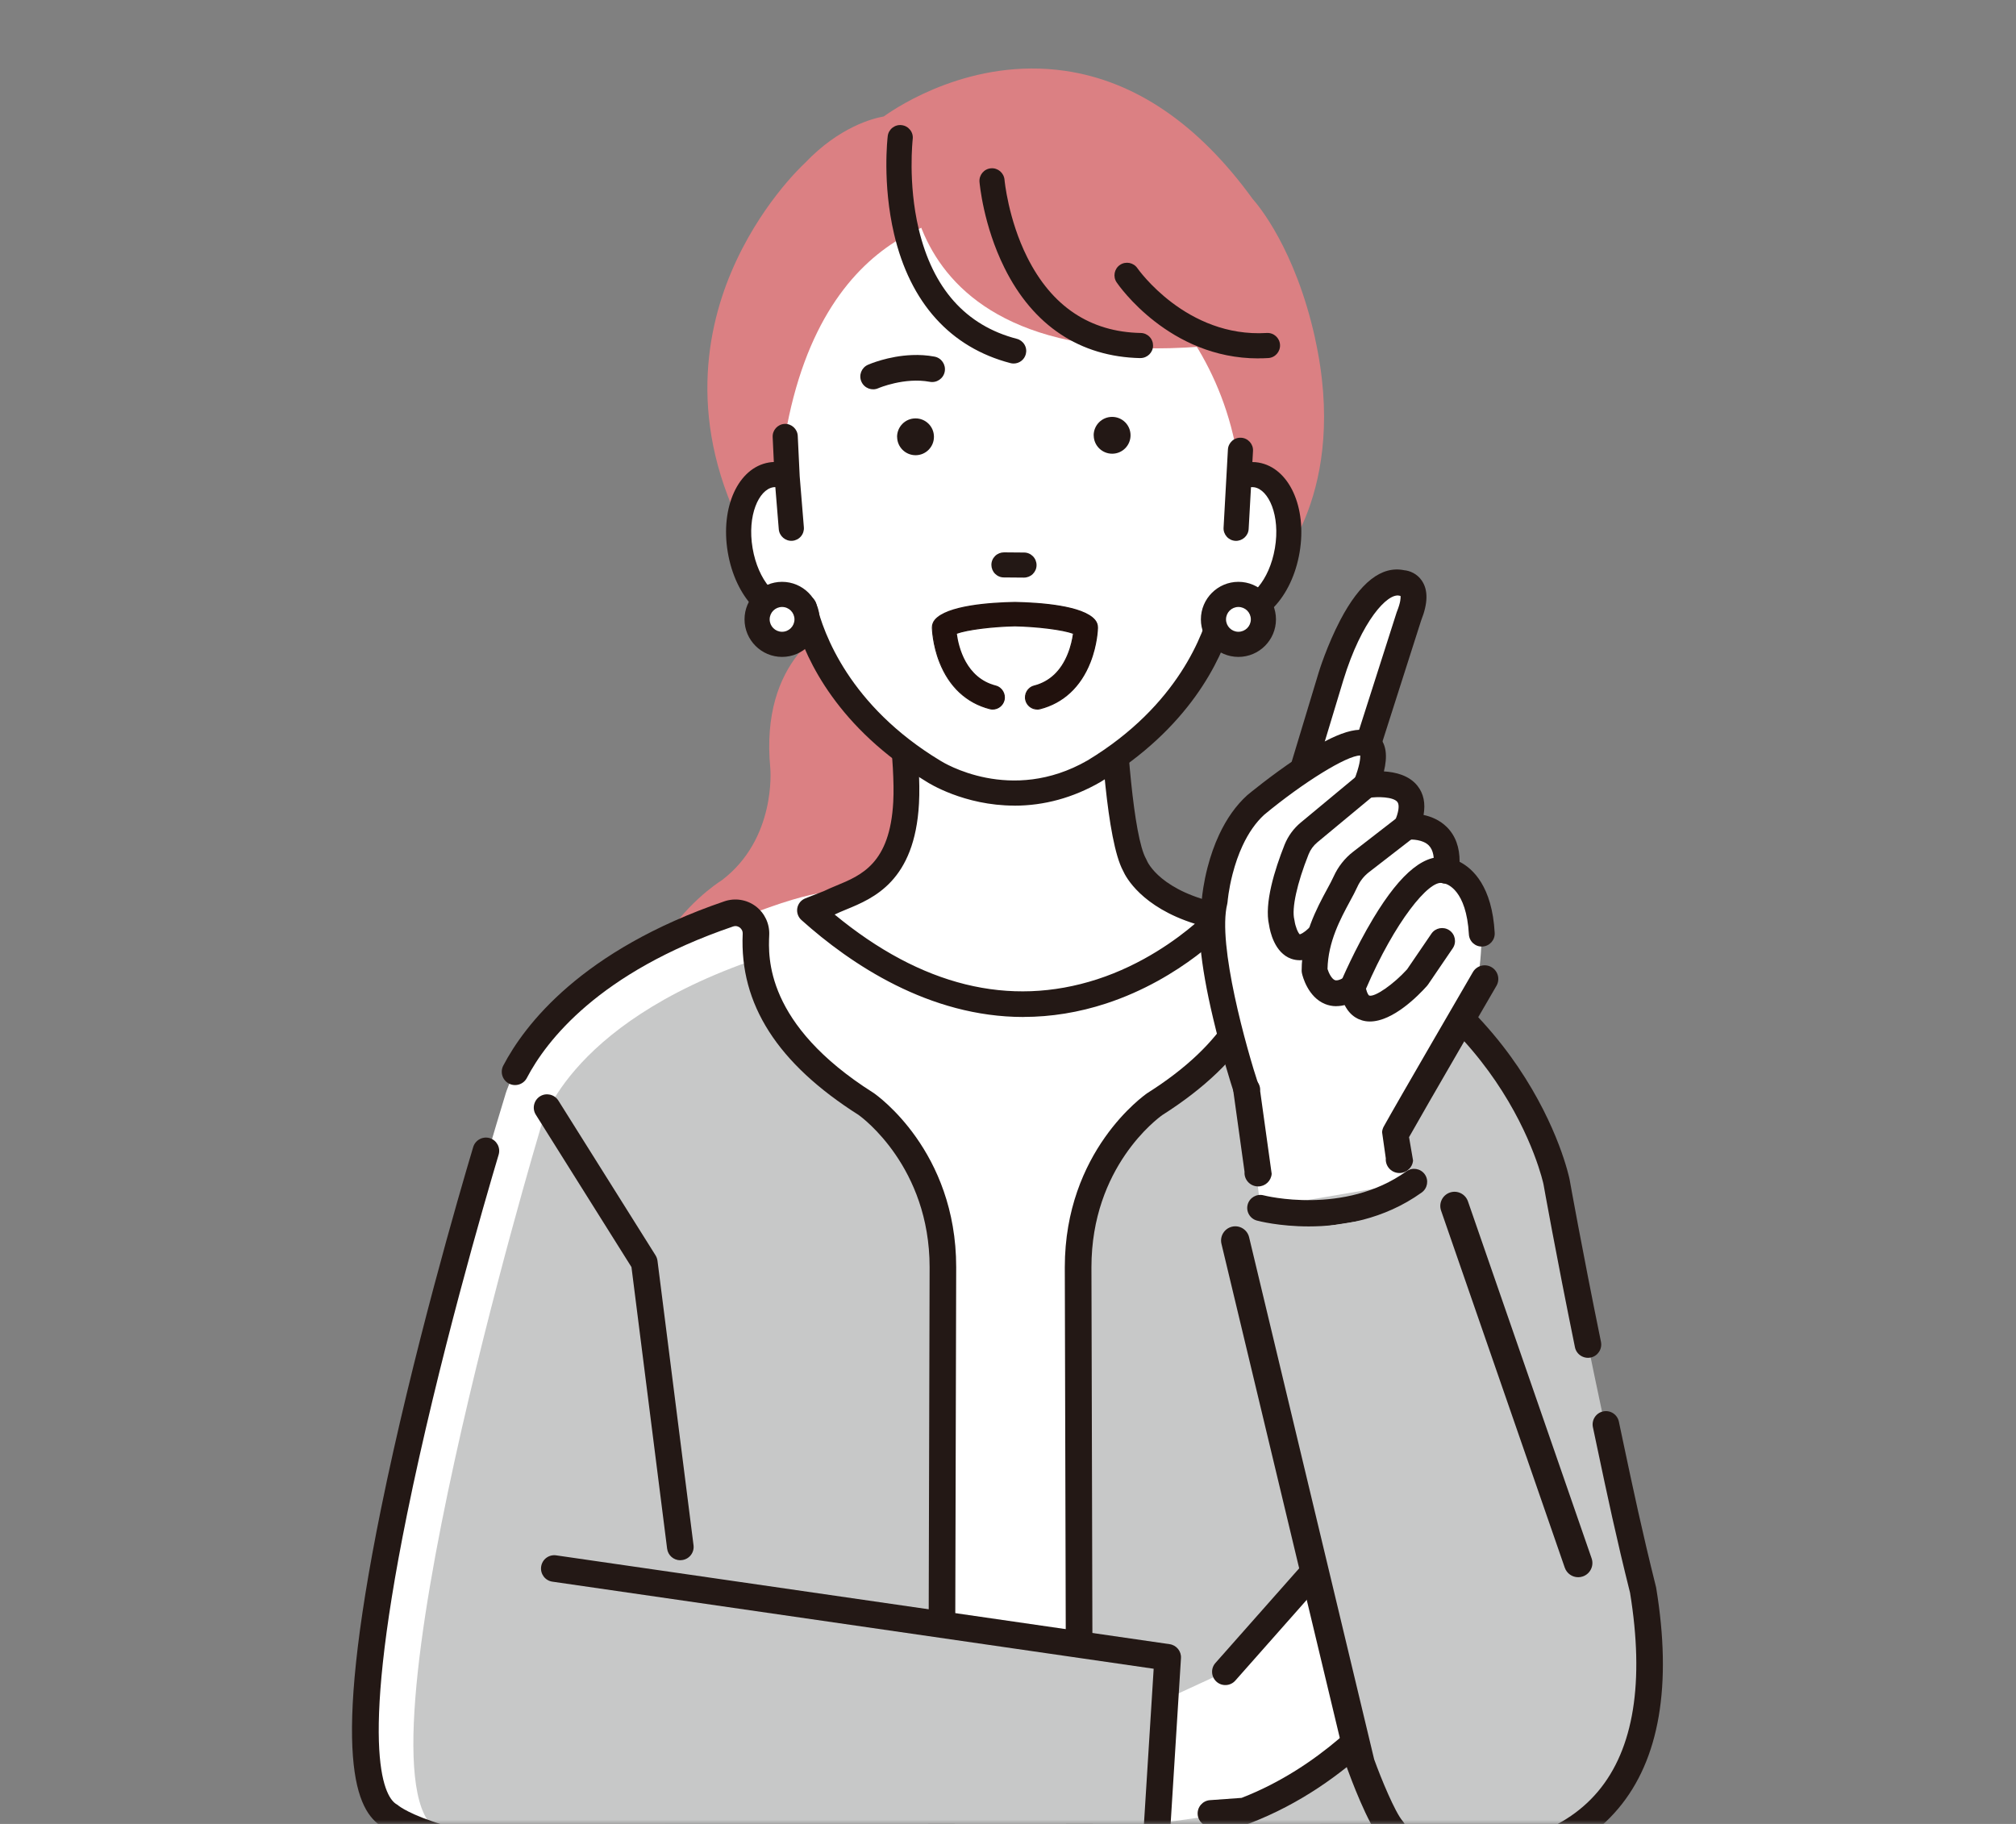 <svg width="252" height="228" viewBox="0 0 252 228" fill="none" xmlns="http://www.w3.org/2000/svg">
<rect x="0" y="0" width="252" height="228" fill="#808080" stroke="none"/>
<mask id="mask0_2059_6847" style="mask-type:alpha" maskUnits="userSpaceOnUse" x="0" y="0" width="252" height="228">
<rect width="252" height="228" fill="#D9D9D9"/>
</mask>
<g mask="url(#mask0_2059_6847)">
<path d="M164.383 42.278C161.901 31.072 157.222 25.587 156.583 24.871C149.805 15.514 141.908 10.126 133.121 8.854C121.484 7.172 112.259 13.275 110.466 14.561C109.138 14.791 104.918 15.854 100.622 20.373C100.066 20.887 94.859 25.844 91.404 34.019C88.095 41.853 85.871 54.206 94.088 68.541C94.15 68.652 94.227 68.749 94.317 68.84C94.553 69.076 98.794 73.212 105.704 77.07C103.625 78.238 94.957 82.284 96.291 96.076C96.298 96.166 97.049 104.877 90.216 110.042C89.632 110.41 85.496 113.142 82.541 118.231C79.649 123.201 77.397 131.418 83.104 142.318C83.341 142.777 83.82 143.062 84.335 143.062C84.349 143.062 84.355 143.062 84.369 143.062L122.478 142.11C122.847 142.103 123.194 141.943 123.451 141.679C123.702 141.415 123.841 141.053 123.834 140.685L122.402 90.925C122.388 90.543 122.228 90.188 121.943 89.931L110.139 79.309C111.474 79.914 112.878 80.484 114.345 80.998C118.585 82.5 123.653 83.64 129.249 83.64C138.265 83.64 148.644 80.664 159.085 71.391C159.106 71.37 159.127 71.349 159.155 71.328C159.544 70.932 168.63 61.457 164.376 42.278H164.383Z" fill="#DB8083"/>
<path d="M166.454 120.101C162.561 115.235 153.316 113.233 152.927 113.149C152.836 113.128 152.746 113.121 152.655 113.114L106.093 111.842C104.425 111.001 100.629 111.3 88.673 116.361C85.746 117.598 83.118 120.302 81.026 123.062C79.441 125.307 77.564 128.366 81.749 126.934C76.66 129.889 86.295 123.577 81.749 126.934L79.448 125.307C77.348 128.484 76.076 131.23 76.049 131.244L92.176 138.008L90.508 225.508C90.786 228.894 91.154 255.4 91.537 260.684H163.111C163.931 255.4 164.598 254.747 164.619 253.927L166.795 121.081C166.802 120.726 166.684 120.379 166.461 120.101H166.454Z" fill="white"/>
<path d="M75.84 131.224C75.84 131.224 75.84 131.238 75.84 131.244C75.84 131.244 75.84 131.251 75.84 131.258C75.847 131.383 76.013 131.592 76.041 131.258C76.069 130.925 75.874 131.105 75.84 131.224Z" fill="#231815"/>
<path d="M90.014 253.85L90.501 225.515C90.48 225.272 90.459 225.133 90.445 225.112C90.16 224.82 90.007 254.26 90.021 253.85H90.014Z" fill="#231815"/>
<path d="M78.189 124.432L79.441 125.315C79.927 124.578 80.456 123.827 81.026 123.069C80.101 123.507 79.156 123.959 78.189 124.425V124.432Z" fill="#231815"/>
<path d="M113.261 100.358C113.476 96.417 112.788 91.272 112.364 84.55H138.905C138.905 84.55 139.496 104.057 141.846 108.172C141.846 108.172 143.612 112.878 152.614 114.637C152.614 114.637 130.063 139.677 101.255 113.81L103.633 112.878C106.803 111.286 112.705 110.529 113.261 100.365V100.358Z" fill="white"/>
<path d="M127.928 126.948C116.5 126.948 106.9 120.796 100.295 114.866C99.927 114.533 99.753 114.039 99.844 113.546C99.934 113.059 100.268 112.649 100.726 112.468L103.041 111.557C103.528 111.314 104.049 111.099 104.605 110.869C107.789 109.555 111.404 108.061 111.828 100.275C111.967 97.737 111.703 94.54 111.404 90.841C111.251 88.985 111.077 86.879 110.938 84.634C110.911 84.237 111.057 83.855 111.321 83.563C111.592 83.278 111.967 83.111 112.363 83.111H138.905C139.676 83.111 140.309 83.723 140.337 84.502C140.566 92.197 141.491 104.661 143.09 107.456C143.124 107.525 143.159 107.595 143.187 107.664C143.25 107.81 144.918 111.669 152.891 113.233C153.399 113.33 153.809 113.698 153.976 114.185C154.136 114.672 154.025 115.214 153.684 115.596C153.441 115.86 147.685 122.173 138.189 125.287C134.643 126.448 131.209 126.955 127.935 126.955L127.928 126.948ZM103.98 114.269C114.915 123.382 126.079 126.184 137.181 122.59C143.027 120.699 147.428 117.404 149.735 115.395C142.895 113.351 140.9 109.555 140.559 108.791C138.432 104.898 137.709 90.73 137.521 85.968H113.893C114.004 87.595 114.129 89.118 114.254 90.598C114.567 94.401 114.838 97.689 114.685 100.421C114.164 110.007 109.068 112.114 105.697 113.504C105.176 113.719 104.682 113.921 104.265 114.129C104.223 114.15 104.188 114.164 104.147 114.185L103.973 114.255L103.98 114.269Z" fill="#231815"/>
<path d="M127.928 127.129C116.152 127.129 106.337 120.532 100.177 115.006C99.76 114.63 99.566 114.074 99.663 113.518C99.76 112.969 100.143 112.503 100.664 112.301L102.986 111.391C103.466 111.154 103.987 110.939 104.536 110.709C107.685 109.41 111.237 107.943 111.655 100.268C111.794 97.745 111.529 94.554 111.23 90.856V90.8C111.078 88.958 110.904 86.865 110.765 84.641C110.737 84.196 110.897 83.758 111.203 83.431C111.509 83.105 111.933 82.924 112.377 82.924H138.919C139.795 82.924 140.504 83.612 140.532 84.488C140.761 92.169 141.679 104.592 143.257 107.359C143.298 107.435 143.333 107.512 143.368 107.595C143.43 107.748 145.085 111.509 152.933 113.045C153.503 113.156 153.969 113.567 154.157 114.116C154.338 114.665 154.212 115.277 153.823 115.708C153.58 115.979 147.789 122.326 138.251 125.447C134.852 126.559 131.383 127.122 127.942 127.122L127.928 127.129ZM112.371 83.299C112.03 83.299 111.696 83.445 111.46 83.695C111.224 83.946 111.105 84.286 111.126 84.627C111.265 86.844 111.439 88.937 111.585 90.779V90.835C111.891 94.54 112.155 97.745 112.016 100.296C111.585 108.2 107.915 109.715 104.682 111.05C104.126 111.28 103.611 111.495 103.132 111.731L100.796 112.649C100.4 112.809 100.101 113.163 100.024 113.587C99.948 114.018 100.094 114.449 100.421 114.734C106.531 120.226 116.27 126.768 127.928 126.768C131.335 126.768 134.762 126.212 138.126 125.106C147.574 122.013 153.302 115.736 153.538 115.471C153.837 115.138 153.934 114.665 153.795 114.241C153.656 113.817 153.295 113.497 152.85 113.414C144.807 111.836 143.083 107.908 143.013 107.741C142.986 107.672 142.958 107.609 142.923 107.553C141.31 104.731 140.379 92.232 140.149 84.516C140.128 83.835 139.579 83.306 138.905 83.306H112.364L112.371 83.299ZM127.796 124.293C119.767 124.293 111.752 120.991 103.862 114.408C103.813 114.366 103.785 114.303 103.799 114.234C103.806 114.171 103.855 114.116 103.91 114.095L104.084 114.025C104.119 114.012 104.154 113.998 104.188 113.977C104.606 113.768 105.106 113.56 105.627 113.344C108.957 111.968 113.983 109.889 114.505 100.421C114.651 97.696 114.387 94.415 114.074 90.619C113.949 89.139 113.823 87.616 113.712 85.983C113.712 85.934 113.726 85.885 113.761 85.844C113.796 85.809 113.844 85.788 113.893 85.788H137.522C137.619 85.788 137.702 85.864 137.702 85.962C137.869 90.313 138.592 104.814 140.712 108.7C141.046 109.444 143.006 113.191 149.777 115.214C149.84 115.235 149.888 115.284 149.902 115.353C149.916 115.416 149.895 115.485 149.84 115.534C147.699 117.404 143.208 120.831 137.223 122.764C134.08 123.779 130.931 124.286 127.782 124.286L127.796 124.293ZM104.334 114.324C115.144 123.243 126.17 125.961 137.125 122.423C142.819 120.581 147.15 117.369 149.36 115.478C142.694 113.386 140.719 109.618 140.393 108.874C138.321 105.079 137.577 91.864 137.348 86.163H114.095C114.206 87.713 114.324 89.173 114.442 90.598C114.755 94.408 115.026 97.703 114.873 100.449C114.345 110.153 109.187 112.288 105.773 113.692C105.252 113.907 104.765 114.109 104.355 114.31C104.348 114.31 104.341 114.317 104.328 114.324H104.334ZM103.632 113.052C103.528 113.052 103.445 112.969 103.445 112.871C103.445 112.774 103.528 112.691 103.625 112.691C103.73 112.691 103.806 112.774 103.806 112.871C103.806 112.969 103.723 113.052 103.625 113.052H103.632Z" fill="#231815"/>
<path d="M136.708 96.417C148.213 89.458 151.87 80.164 152.892 75.909C153.288 76.16 153.712 76.341 154.171 76.417C157.091 76.911 160.101 73.49 160.893 68.784C161.686 64.078 159.962 59.858 157.042 59.365C156.368 59.253 155.686 59.358 155.026 59.629C152.586 35.993 131.397 26.066 126.698 26.539C122.006 26.066 102.958 26.539 98.134 54.554L98.377 59.629C97.717 59.358 97.035 59.253 96.361 59.365C93.442 59.858 91.718 64.078 92.51 68.784C93.302 73.49 96.312 76.911 99.232 76.417C99.691 76.341 100.122 76.16 100.518 75.909C101.54 80.164 105.197 89.465 116.702 96.417C116.702 96.417 126.114 102.493 136.701 96.417H136.708Z" fill="white"/>
<path d="M135.589 13.957L113.636 17.849C113.636 17.849 109.416 49.215 156.409 42.646C156.409 42.646 153.1 14.631 135.589 13.957Z" fill="#DB8083"/>
<path d="M126.35 45.218C126.468 45.246 126.587 45.26 126.698 45.26C127.317 45.26 127.88 44.843 128.039 44.224C128.234 43.48 127.789 42.729 127.045 42.535C120.601 40.859 116.43 36.188 114.644 28.652C113.267 22.855 113.886 17.46 113.893 17.377C113.983 16.619 113.441 15.924 112.683 15.834C111.926 15.743 111.23 16.285 111.14 17.043C111.112 17.279 110.452 22.931 111.926 29.215C113.928 37.752 118.912 43.285 126.343 45.218H126.35Z" fill="#231815"/>
<path d="M126.705 45.441C126.573 45.441 126.441 45.427 126.309 45.392C118.808 43.438 113.775 37.863 111.759 29.25C110.278 22.924 110.939 17.252 110.966 17.015C111.015 16.598 111.224 16.23 111.557 15.966C111.891 15.708 112.301 15.59 112.718 15.646C113.135 15.694 113.504 15.903 113.768 16.237C114.025 16.563 114.143 16.98 114.088 17.391C114.088 17.446 113.469 22.848 114.832 28.604C116.604 36.07 120.727 40.693 127.101 42.354C127.504 42.458 127.845 42.715 128.061 43.077C128.276 43.438 128.332 43.862 128.227 44.266C128.047 44.961 127.421 45.441 126.712 45.441H126.705ZM112.524 16C112.259 16 111.995 16.091 111.787 16.258C111.536 16.459 111.377 16.737 111.335 17.057C111.307 17.293 110.647 22.903 112.12 29.167C114.109 37.634 119.044 43.119 126.406 45.037C127.032 45.204 127.706 44.808 127.873 44.175C127.956 43.862 127.908 43.543 127.748 43.265C127.588 42.987 127.324 42.792 127.011 42.709C120.497 41.012 116.284 36.299 114.477 28.687C113.101 22.869 113.719 17.405 113.726 17.349C113.803 16.689 113.337 16.091 112.677 16.007C112.628 16.007 112.579 16 112.531 16H112.524Z" fill="#231815"/>
<path d="M142.596 41.812C136.18 41.687 131.348 38.461 128.234 32.232C125.836 27.429 125.391 22.556 125.384 22.493C125.321 21.728 124.647 21.165 123.889 21.228C123.125 21.291 122.561 21.965 122.624 22.723C122.645 22.938 123.097 28.11 125.717 33.393C129.277 40.567 135.095 44.439 142.54 44.585C142.547 44.585 142.561 44.585 142.568 44.585C143.319 44.585 143.938 43.981 143.952 43.23C143.966 42.465 143.361 41.833 142.596 41.819V41.812Z" fill="#231815"/>
<path d="M142.568 44.766C135.012 44.613 129.138 40.713 125.551 33.47C122.916 28.166 122.457 22.952 122.436 22.736C122.367 21.875 123.006 21.11 123.868 21.04C124.73 20.964 125.488 21.61 125.565 22.472C125.565 22.521 126.023 27.401 128.394 32.142C131.473 38.308 136.256 41.499 142.596 41.624C143.013 41.631 143.409 41.805 143.694 42.104C143.986 42.41 144.139 42.806 144.132 43.223C144.118 44.071 143.409 44.759 142.561 44.759L142.568 44.766ZM124 21.402C124 21.402 123.931 21.402 123.896 21.402C123.236 21.457 122.742 22.041 122.798 22.702C122.819 22.917 123.271 28.061 125.87 33.303C129.395 40.408 135.158 44.245 142.533 44.391C143.208 44.391 143.743 43.862 143.757 43.216C143.757 42.896 143.646 42.59 143.423 42.361C143.201 42.132 142.902 41.999 142.582 41.992C136.089 41.86 131.202 38.607 128.06 32.309C125.662 27.505 125.21 22.709 125.196 22.507C125.141 21.881 124.619 21.402 124 21.402Z" fill="#231815"/>
<path d="M158.349 41.812C148.164 42.431 142.089 33.727 142.026 33.637C141.595 33.004 140.733 32.844 140.1 33.268C139.468 33.699 139.301 34.561 139.732 35.194C140.003 35.59 146.253 44.613 157.278 44.613C157.681 44.613 158.098 44.599 158.515 44.579C159.28 44.53 159.864 43.877 159.815 43.112C159.767 42.347 159.113 41.763 158.349 41.812Z" fill="#231815"/>
<path d="M157.278 44.801C146.169 44.801 139.843 35.688 139.579 35.298C139.093 34.582 139.28 33.602 139.996 33.115C140.712 32.629 141.693 32.816 142.179 33.532C142.242 33.616 148.276 42.236 158.342 41.624C159.218 41.569 159.954 42.236 160.003 43.098C160.052 43.96 159.398 44.711 158.529 44.759C158.112 44.787 157.688 44.794 157.278 44.794V44.801ZM140.879 33.22C140.65 33.22 140.413 33.289 140.205 33.428C139.656 33.804 139.51 34.547 139.885 35.097C140.142 35.479 146.364 44.433 157.278 44.433C157.681 44.433 158.091 44.419 158.509 44.398C159.169 44.356 159.676 43.786 159.635 43.126C159.593 42.465 159.023 41.965 158.363 42C148.074 42.632 141.936 33.838 141.88 33.748C141.651 33.407 141.269 33.22 140.886 33.22H140.879Z" fill="#231815"/>
<path d="M157.278 57.995C156.972 57.946 156.659 57.925 156.347 57.939L156.437 56.354C156.479 55.59 155.895 54.936 155.13 54.894C154.365 54.846 153.712 55.437 153.67 56.201L153.128 65.954C153.086 66.719 153.67 67.373 154.435 67.414C154.463 67.414 154.483 67.414 154.511 67.414C155.241 67.414 155.853 66.844 155.895 66.107L156.194 60.727C156.409 60.692 156.618 60.692 156.819 60.727C158.675 61.04 160.239 64.328 159.53 68.547C158.814 72.767 156.256 75.353 154.407 75.047C154.15 75.005 153.893 74.901 153.628 74.734C153.253 74.498 152.78 74.456 152.363 74.623C151.946 74.79 151.64 75.151 151.536 75.582C150.528 79.781 146.997 88.568 136.013 95.214C126.322 100.775 117.807 95.478 117.417 95.228C106.399 88.568 102.875 79.774 101.867 75.582C101.762 75.144 101.456 74.79 101.039 74.623C100.622 74.456 100.157 74.498 99.774 74.734C99.51 74.901 99.26 75.005 99.002 75.047C97.147 75.36 94.588 72.767 93.879 68.547C93.17 64.328 94.741 61.04 96.59 60.727C96.75 60.699 96.91 60.699 97.077 60.713L97.522 66.142C97.584 66.865 98.189 67.414 98.905 67.414C98.94 67.414 98.982 67.414 99.023 67.414C99.788 67.352 100.351 66.684 100.289 65.92L99.767 59.545L99.524 54.491C99.489 53.727 98.836 53.136 98.071 53.17C97.306 53.205 96.716 53.859 96.75 54.623L96.91 57.932C96.653 57.932 96.389 57.953 96.132 57.995C92.405 58.627 90.216 63.466 91.147 69.013C92.086 74.561 95.735 78.412 99.468 77.786C99.503 77.786 99.538 77.772 99.579 77.765C101.095 82.965 105.245 91.112 115.951 97.584C116.222 97.758 120.608 100.525 126.788 100.525C129.965 100.525 133.615 99.795 137.424 97.612C148.157 91.126 152.315 82.972 153.83 77.772C153.865 77.779 153.906 77.786 153.941 77.793C157.667 78.419 161.324 74.567 162.262 69.02C163.194 63.473 161.004 58.634 157.271 58.002L157.278 57.995Z" fill="#231815"/>
<path d="M126.788 100.706C120.518 100.706 116.041 97.863 115.853 97.738C104.738 91.016 100.81 82.534 99.454 77.974C95.631 78.579 91.919 74.665 90.974 69.041C90.021 63.397 92.28 58.461 96.111 57.815C96.312 57.78 96.521 57.759 96.729 57.752L96.583 54.631C96.542 53.769 97.216 53.032 98.078 52.99C98.933 52.948 99.677 53.623 99.719 54.485L99.962 59.538L100.483 65.906C100.518 66.323 100.386 66.734 100.115 67.053C99.844 67.373 99.461 67.568 99.044 67.602C98.189 67.672 97.418 67.019 97.348 66.163L96.917 60.894C96.813 60.894 96.716 60.894 96.632 60.915C94.866 61.214 93.379 64.412 94.074 68.52C94.769 72.629 97.223 75.166 98.989 74.867C99.218 74.825 99.448 74.735 99.691 74.582C100.115 74.311 100.65 74.262 101.123 74.457C101.589 74.644 101.943 75.055 102.061 75.548C102.923 79.128 106.149 88.2 117.529 95.082C117.89 95.312 126.35 100.567 135.937 95.061C147.289 88.2 150.514 79.128 151.376 75.548C151.494 75.055 151.842 74.651 152.315 74.457C152.78 74.269 153.316 74.311 153.747 74.582C153.99 74.735 154.226 74.832 154.456 74.867C156.214 75.159 158.668 72.629 159.364 68.52C160.059 64.412 158.571 61.214 156.798 60.915C156.666 60.894 156.52 60.887 156.374 60.901L156.082 66.129C156.034 66.991 155.283 67.651 154.428 67.609C154.011 67.588 153.622 67.401 153.343 67.088C153.065 66.775 152.919 66.372 152.947 65.955L153.489 56.202C153.51 55.778 153.698 55.395 154.011 55.11C154.324 54.832 154.727 54.693 155.144 54.721C155.561 54.742 155.943 54.93 156.228 55.242C156.506 55.555 156.652 55.959 156.625 56.376L156.548 57.759C156.812 57.759 157.07 57.78 157.313 57.822C161.143 58.468 163.402 63.404 162.45 69.048C161.498 74.672 157.779 78.586 153.969 77.981C152.607 82.541 148.672 91.029 137.529 97.772C134.129 99.726 130.514 100.713 126.795 100.713L126.788 100.706ZM99.587 77.578C99.67 77.578 99.74 77.634 99.76 77.71C101.06 82.18 104.905 90.689 116.048 97.425C116.236 97.543 120.629 100.338 126.788 100.338C130.445 100.338 133.99 99.364 137.334 97.446C148.498 90.696 152.356 82.187 153.656 77.71C153.684 77.62 153.774 77.564 153.865 77.578L153.976 77.599C157.598 78.211 161.164 74.422 162.082 68.979C162.999 63.536 160.872 58.788 157.243 58.176C156.958 58.127 156.659 58.114 156.347 58.12C156.291 58.12 156.242 58.1 156.208 58.065C156.173 58.03 156.152 57.974 156.159 57.926L156.249 56.341C156.27 56.021 156.159 55.708 155.943 55.472C155.728 55.236 155.436 55.09 155.116 55.076C154.796 55.062 154.49 55.166 154.254 55.374C154.011 55.59 153.872 55.889 153.851 56.209L153.309 65.962C153.288 66.282 153.399 66.594 153.615 66.831C153.83 67.067 154.122 67.213 154.442 67.227H154.511C155.151 67.227 155.672 66.727 155.714 66.094L156.013 60.713C156.013 60.63 156.082 60.553 156.166 60.54C156.402 60.505 156.632 60.505 156.854 60.54C158.794 60.866 160.448 64.245 159.718 68.569C158.988 72.893 156.333 75.541 154.386 75.221C154.101 75.173 153.83 75.061 153.545 74.881C153.218 74.672 152.808 74.638 152.454 74.784C152.092 74.93 151.828 75.242 151.738 75.618C150.869 79.246 147.601 88.423 136.131 95.36C126.343 100.977 117.702 95.604 117.341 95.374C105.843 88.423 102.576 79.24 101.707 75.618C101.616 75.242 101.345 74.93 100.991 74.784C100.629 74.638 100.219 74.672 99.892 74.881C99.607 75.061 99.336 75.173 99.051 75.221C97.119 75.548 94.442 72.9 93.712 68.576C92.983 64.252 94.637 60.873 96.57 60.547C96.729 60.519 96.903 60.519 97.105 60.533C97.195 60.54 97.265 60.609 97.272 60.7L97.716 66.129C97.772 66.782 98.342 67.283 99.01 67.227C99.329 67.199 99.621 67.053 99.83 66.803C100.038 66.56 100.136 66.247 100.108 65.927L99.587 59.552L99.343 54.492C99.308 53.831 98.745 53.31 98.085 53.345C97.425 53.379 96.91 53.943 96.938 54.603L97.098 57.912C97.098 57.961 97.084 58.009 97.049 58.051C97.014 58.086 96.966 58.106 96.917 58.106C96.667 58.106 96.417 58.127 96.166 58.169C92.538 58.781 90.417 63.529 91.335 68.972C92.253 74.415 95.819 78.204 99.448 77.592L99.552 77.571C99.552 77.571 99.573 77.571 99.587 77.571V77.578Z" fill="#231815"/>
<path d="M100.879 77.425C100.879 79.149 99.482 80.546 97.758 80.546C96.034 80.546 94.637 79.149 94.637 77.425C94.637 75.701 96.034 74.304 97.758 74.304C99.482 74.304 100.879 75.701 100.879 77.425Z" fill="white"/>
<path d="M97.758 81.936C95.27 81.936 93.247 79.913 93.247 77.425C93.247 74.936 95.27 72.913 97.758 72.913C100.247 72.913 102.263 74.936 102.263 77.425C102.263 79.913 100.24 81.936 97.758 81.936ZM97.758 75.687C96.799 75.687 96.02 76.465 96.02 77.425C96.02 78.384 96.799 79.163 97.758 79.163C98.718 79.163 99.496 78.384 99.496 77.425C99.496 76.465 98.718 75.687 97.758 75.687Z" fill="#231815"/>
<path d="M97.758 82.117C95.172 82.117 93.066 80.011 93.066 77.425C93.066 74.839 95.172 72.732 97.758 72.732C100.345 72.732 102.451 74.839 102.451 77.425C102.451 80.011 100.345 82.117 97.758 82.117ZM97.758 73.101C95.374 73.101 93.435 75.04 93.435 77.425C93.435 79.809 95.374 81.749 97.758 81.749C100.143 81.749 102.082 79.809 102.082 77.425C102.082 75.04 100.143 73.101 97.758 73.101ZM97.758 79.343C96.702 79.343 95.84 78.481 95.84 77.425C95.84 76.368 96.702 75.506 97.758 75.506C98.815 75.506 99.677 76.368 99.677 77.425C99.677 78.481 98.815 79.343 97.758 79.343ZM97.758 75.875C96.903 75.875 96.208 76.57 96.208 77.425C96.208 78.28 96.903 78.975 97.758 78.975C98.614 78.975 99.309 78.28 99.309 77.425C99.309 76.57 98.614 75.875 97.758 75.875Z" fill="#231815"/>
<path d="M157.924 77.425C157.924 79.149 156.527 80.546 154.803 80.546C153.079 80.546 151.682 79.149 151.682 77.425C151.682 75.701 153.079 74.304 154.803 74.304C156.527 74.304 157.924 75.701 157.924 77.425Z" fill="white"/>
<path d="M154.803 81.936C152.314 81.936 150.292 79.913 150.292 77.425C150.292 74.936 152.314 72.913 154.803 72.913C157.292 72.913 159.315 74.936 159.315 77.425C159.315 79.913 157.292 81.936 154.803 81.936ZM154.803 75.687C153.844 75.687 153.065 76.465 153.065 77.425C153.065 78.384 153.844 79.163 154.803 79.163C155.762 79.163 156.541 78.384 156.541 77.425C156.541 76.465 155.762 75.687 154.803 75.687Z" fill="#231815"/>
<path d="M154.803 82.117C152.217 82.117 150.111 80.011 150.111 77.425C150.111 74.839 152.217 72.732 154.803 72.732C157.389 72.732 159.496 74.839 159.496 77.425C159.496 80.011 157.389 82.117 154.803 82.117ZM154.803 73.101C152.419 73.101 150.479 75.04 150.479 77.425C150.479 79.809 152.419 81.749 154.803 81.749C157.188 81.749 159.127 79.809 159.127 77.425C159.127 75.04 157.188 73.101 154.803 73.101ZM154.803 79.343C153.747 79.343 152.885 78.481 152.885 77.425C152.885 76.368 153.747 75.506 154.803 75.506C155.86 75.506 156.722 76.368 156.722 77.425C156.722 78.481 155.86 79.343 154.803 79.343ZM154.803 75.875C153.948 75.875 153.253 76.57 153.253 77.425C153.253 78.28 153.948 78.975 154.803 78.975C155.658 78.975 156.354 78.28 156.354 77.425C156.354 76.57 155.658 75.875 154.803 75.875Z" fill="#231815"/>
<path d="M108.255 138.001C95.77 130.097 94.255 122.152 94.491 116.806C94.575 114.985 92.809 113.657 91.085 114.248C66.74 122.548 63.132 136.959 63.132 136.959C63.132 136.959 37.321 220.385 48.729 226.989C48.729 226.989 54.116 231.827 77.084 232.849C75.729 245.988 74.234 259.662 74.234 259.662H117.591L117.856 158.404C117.856 144.598 108.255 137.994 108.255 137.994V138.001Z" fill="white"/>
<path d="M108.255 138.001C95.77 130.097 95.603 126.698 95.847 121.352C95.93 119.531 96.368 119.267 94.644 119.851C70.299 128.151 67.484 141.31 67.484 141.31C67.484 141.31 43.327 222.186 54.728 228.79C54.728 228.79 60.866 231.828 83.834 232.849C82.479 245.988 80.831 259.662 80.831 259.662H117.584L117.849 158.404C117.849 144.599 108.248 137.994 108.248 137.994L108.255 138.001Z" fill="#C7C8C8"/>
<path d="M205.383 198.779C199.384 174.768 194.58 147.761 194.58 147.761C194.58 147.761 189.638 123.215 159.822 113.664C158.842 113.351 157.869 114.164 158.001 115.186C158.578 119.892 158.258 129.207 144.376 138.001C144.376 138.001 134.775 144.605 134.775 158.411L135.04 259.669H180.03L176.534 232.022C178.64 232.397 211.779 237.715 205.39 198.779H205.383Z" fill="#C7C8C8"/>
<path d="M74.241 261.33C74.164 261.33 74.088 261.33 74.011 261.316C73.101 261.191 72.468 260.35 72.593 259.439C72.607 259.335 73.97 246.586 75.256 234.427C55.006 233.315 48.874 229.241 47.769 228.352C44.592 226.398 41.248 219.989 47.616 188.665C51.551 169.291 57.439 149.11 59.149 143.389C59.413 142.513 60.338 142.012 61.214 142.27C62.09 142.534 62.59 143.458 62.333 144.334C60.637 150.021 54.783 170.083 50.877 189.318C44.634 220.024 48.297 224.806 49.57 225.543C49.667 225.599 49.764 225.668 49.848 225.745C49.875 225.766 55.458 230.215 77.168 231.181C77.626 231.202 78.05 231.41 78.349 231.758C78.648 232.106 78.787 232.557 78.746 233.016C77.404 246.03 75.902 259.78 75.888 259.891C75.77 260.725 75.061 261.323 74.248 261.323L74.241 261.33Z" fill="#231815"/>
<path d="M117.591 261.33C116.674 261.33 115.93 260.58 115.937 259.662L116.201 158.405C116.201 145.912 107.796 139.712 107.338 139.385C97.181 132.941 92.44 125.537 92.837 116.73C92.857 116.305 92.614 116.062 92.475 115.951C92.329 115.84 92.03 115.68 91.627 115.819C74.818 121.547 68.269 130.139 65.857 134.748C65.433 135.561 64.432 135.874 63.612 135.45C62.799 135.026 62.486 134.018 62.91 133.205C65.551 128.158 72.649 118.78 90.549 112.67C91.877 112.218 93.344 112.447 94.463 113.288C95.582 114.13 96.215 115.471 96.153 116.875C96.027 119.635 95.652 128.047 109.145 136.59C109.166 136.604 109.18 136.611 109.201 136.625C109.625 136.917 119.524 143.89 119.524 158.398L119.26 259.662C119.26 260.58 118.516 261.316 117.598 261.316L117.591 261.33Z" fill="#231815"/>
<path d="M135.026 261.33C134.108 261.33 133.365 260.586 133.365 259.676L133.1 158.418C133.1 143.903 142.999 136.931 143.424 136.639C143.437 136.625 143.458 136.618 143.479 136.604C153.01 130.57 157.334 123.438 156.347 115.395C156.215 114.345 156.625 113.316 157.438 112.642C158.244 111.974 159.329 111.766 160.323 112.086C176.173 117.167 185.078 126.462 189.749 133.365C194.838 140.886 196.145 147.17 196.2 147.435C196.221 147.56 197.75 156.138 200.121 167.74C200.302 168.637 199.725 169.52 198.828 169.701C197.931 169.881 197.048 169.304 196.868 168.408C194.49 156.764 192.954 148.144 192.94 148.053C192.94 148.032 191.682 142.082 186.913 135.096C182.568 128.728 174.33 120.156 159.69 115.367C160.67 124.619 155.832 132.697 145.294 139.385C144.717 139.795 136.43 145.877 136.43 158.411L136.694 259.662C136.694 260.579 135.957 261.323 135.04 261.33H135.026Z" fill="#231815"/>
<path d="M182.568 234.128C181.658 234.128 180.914 233.398 180.907 232.481C180.9 231.563 181.637 230.812 182.554 230.798C187.817 230.743 195.067 229.512 199.753 223.937C204.23 218.612 205.571 210.256 203.757 199.106C202.005 192.092 200.948 187.101 199.614 180.775L199.113 178.404C198.926 177.507 199.496 176.624 200.392 176.437C201.296 176.242 202.172 176.819 202.36 177.716L202.86 180.086C204.195 186.391 205.252 191.376 206.996 198.362C207.01 198.404 207.017 198.453 207.024 198.494C209.026 210.68 207.434 219.954 202.297 226.064C196.805 232.606 188.547 234.045 182.589 234.107H182.568V234.128Z" fill="#231815"/>
<path d="M125.482 71.989C124.724 71.989 124.112 71.363 124.119 70.605C124.119 69.847 124.745 69.236 125.503 69.243L128.012 69.264C128.77 69.264 129.382 69.889 129.375 70.647C129.368 71.405 128.749 72.016 127.991 72.01L125.482 71.989Z" fill="#231815"/>
<path d="M127.991 72.204L125.481 72.183C125.064 72.183 124.675 72.017 124.376 71.718C124.084 71.419 123.924 71.023 123.924 70.606C123.924 70.188 124.091 69.799 124.39 69.5C124.689 69.208 125.085 69.048 125.502 69.048L128.012 69.069C128.429 69.069 128.818 69.236 129.117 69.535C129.409 69.834 129.569 70.23 129.569 70.647C129.569 71.064 129.402 71.454 129.103 71.752C128.957 71.898 128.783 72.01 128.596 72.086C128.408 72.163 128.199 72.204 127.991 72.204ZM124.668 69.778C124.445 70.001 124.32 70.293 124.313 70.612C124.313 70.925 124.432 71.224 124.654 71.454C124.876 71.676 125.168 71.801 125.488 71.808L127.998 71.829C128.311 71.829 128.609 71.711 128.832 71.488C129.054 71.266 129.18 70.974 129.186 70.654C129.186 70.341 129.068 70.042 128.846 69.813C128.623 69.591 128.331 69.465 128.012 69.459L125.502 69.438C125.342 69.438 125.189 69.465 125.043 69.528C124.904 69.584 124.772 69.667 124.661 69.778H124.668Z" fill="#231815"/>
<path d="M136.715 54.429C136.722 55.701 137.765 56.723 139.037 56.716C140.309 56.709 141.331 55.666 141.317 54.394C141.31 53.122 140.268 52.1 138.995 52.114C137.723 52.121 136.701 53.164 136.708 54.436L136.715 54.429Z" fill="#231815"/>
<path d="M112.141 54.617C112.148 55.889 113.191 56.911 114.463 56.904C115.735 56.897 116.757 55.854 116.743 54.582C116.736 53.31 115.694 52.288 114.422 52.302C113.149 52.309 112.127 53.352 112.134 54.624L112.141 54.617Z" fill="#231815"/>
<path d="M114.025 44.384C114.915 44.349 115.861 44.398 116.813 44.579C117.682 44.739 118.252 45.58 118.092 46.449C117.932 47.318 117.091 47.895 116.222 47.728C113.052 47.137 109.82 48.513 109.792 48.527C108.985 48.889 108.04 48.527 107.679 47.714C107.317 46.907 107.679 45.962 108.492 45.6C108.617 45.545 111.015 44.495 114.025 44.384Z" fill="#231815"/>
<path d="M166.968 193.378L153.163 208.984L145.363 212.585L142.964 228.192L155.568 226.391C168.171 221.588 175.373 211.39 175.373 211.39L166.968 193.385V193.378Z" fill="white"/>
<path d="M151.362 228.352C150.5 228.352 149.77 227.684 149.708 226.808C149.645 225.891 150.334 225.098 151.244 225.029L155.2 224.744C165.085 220.906 171.55 213.531 173.441 211.167L166.538 196.374L154.414 210.083C153.809 210.771 152.753 210.833 152.071 210.229C151.383 209.617 151.321 208.567 151.925 207.886L165.731 192.28C166.1 191.862 166.663 191.654 167.212 191.737C167.761 191.821 168.241 192.175 168.477 192.676L176.882 210.681C177.132 211.223 177.076 211.855 176.736 212.342C176.43 212.773 169.089 223.013 156.166 227.941C156.013 227.997 155.853 228.032 155.693 228.046L151.494 228.345C151.453 228.345 151.411 228.345 151.376 228.345L151.362 228.352Z" fill="#231815"/>
<path d="M69.284 196.075L85.343 232.988L144.16 235.991L145.961 207.184L69.284 196.075Z" fill="#C7C8C8"/>
<path d="M144.16 237.653C144.16 237.653 144.105 237.653 144.077 237.653L85.259 234.65C84.342 234.601 83.639 233.823 83.681 232.905C83.73 231.987 84.508 231.285 85.426 231.327L142.603 234.247L144.209 208.602L69.048 197.716C68.137 197.584 67.512 196.743 67.644 195.832C67.776 194.921 68.61 194.296 69.528 194.428L146.204 205.53C147.059 205.655 147.678 206.412 147.622 207.274L145.822 236.082C145.766 236.965 145.036 237.639 144.167 237.639L144.16 237.653Z" fill="#231815"/>
<path d="M85.037 195.04C84.209 195.04 83.493 194.428 83.389 193.587L78.933 158.391L66.976 139.343C66.49 138.565 66.726 137.543 67.498 137.049C68.276 136.563 69.298 136.799 69.792 137.571L81.943 156.924C82.068 157.126 82.152 157.362 82.186 157.598L86.691 193.163C86.809 194.073 86.163 194.908 85.252 195.019C85.183 195.026 85.113 195.033 85.043 195.033L85.037 195.04Z" fill="#231815"/>
<path d="M175.297 72.892C175.297 72.892 177.786 72.892 176.124 77.035L166.593 106.858L160.379 104.369L166.378 84.529C166.378 84.529 170.313 71.697 175.29 72.885L175.297 72.892Z" fill="white"/>
<path d="M166.594 108.471C166.392 108.471 166.183 108.429 165.996 108.353L159.781 105.871C159.002 105.558 158.592 104.703 158.836 103.904L164.835 84.064C164.876 83.918 165.884 80.671 167.539 77.508C170.014 72.795 172.697 70.703 175.519 71.28C176.222 71.342 177.139 71.711 177.73 72.587C178.529 73.768 178.502 75.402 177.64 77.571L168.13 107.345C167.991 107.769 167.685 108.123 167.282 108.318C167.066 108.422 166.83 108.471 166.594 108.471ZM162.353 103.424L165.579 104.717L174.581 76.549C174.595 76.514 174.609 76.479 174.623 76.438C175.081 75.291 175.095 74.721 175.068 74.498C175.026 74.491 174.977 74.477 174.915 74.463C173.448 74.109 170.201 77.578 167.921 85.009L162.353 103.424Z" fill="#231815"/>
<path d="M151.835 112.6C151.835 112.6 152.412 104.765 156.972 100.622C156.972 100.622 175.922 84.905 170.743 98.161C170.743 98.161 178.696 96.736 175.797 103.361C175.797 103.361 181.588 102.624 180.761 108.839C180.761 108.839 184.793 109.256 185.21 116.708C185.21 116.708 185.231 123.931 183.159 127.664L174.476 141.658L176.777 147.747L157.549 151.008L155.839 136.277C155.839 136.277 150.187 119.239 151.849 112.607L151.835 112.6Z" fill="white"/>
<path d="M182.45 107.741C182.464 105.926 181.936 104.474 180.872 103.403C179.982 102.513 178.898 102.075 177.945 101.874C178.203 100.421 177.952 99.204 177.188 98.238C176.152 96.924 174.435 96.514 172.989 96.43C173.42 94.651 173.42 92.823 172.009 91.801C170.187 90.487 167.233 91.384 162.11 94.79C158.891 96.931 156.055 99.281 155.937 99.378C155.916 99.392 155.902 99.413 155.881 99.427C154.498 100.685 153.33 102.332 152.391 104.341C151.807 105.593 151.321 106.969 150.938 108.45C150.445 110.362 150.278 111.884 150.236 112.343C149.534 115.36 150 120.393 151.641 127.296C152.683 131.703 153.865 135.443 154.206 136.493L157.445 136.347C157.452 136.152 157.424 135.95 157.362 135.763C155.832 131.147 152.141 118.057 153.406 112.996C153.427 112.906 153.441 112.815 153.448 112.725C153.448 112.711 153.566 111.217 154.074 109.256C154.407 107.97 154.824 106.774 155.325 105.704C156.069 104.105 156.979 102.805 158.036 101.839C162.958 97.765 168.359 94.442 170.014 94.442H170.028C170.048 94.79 169.986 95.68 169.249 97.57C169.034 98.113 169.138 98.731 169.506 99.183C169.875 99.635 170.459 99.851 171.036 99.753C172.203 99.552 174.171 99.607 174.671 100.247C174.97 100.622 174.838 101.547 174.324 102.715C174.094 103.243 174.164 103.855 174.511 104.321C174.852 104.786 175.422 105.037 175.999 104.967C176.472 104.911 177.869 104.939 178.606 105.69C179.162 106.26 179.35 107.247 179.169 108.624C179.106 109.075 179.19 109.527 179.482 109.875C179.774 110.216 180.135 110.417 180.58 110.445C180.879 110.514 183.298 111.224 183.611 116.799C183.66 117.689 184.417 118.377 185.314 118.321C186.204 118.272 186.885 117.508 186.837 116.618C186.517 110.813 184.112 108.582 182.471 107.741H182.45Z" fill="#231815"/>
<path d="M171.237 127.692C170.903 127.692 170.577 127.65 170.257 127.553C169.228 127.254 167.914 126.337 167.483 123.681C167.435 123.382 167.469 123.076 167.587 122.798C167.657 122.631 169.339 118.655 171.668 114.783C175.186 108.937 178.3 106.483 181.178 107.275C182.04 107.512 182.54 108.401 182.304 109.263C182.068 110.125 181.178 110.626 180.316 110.39C178.648 109.938 174.351 115.228 170.75 123.598C170.903 124.237 171.105 124.439 171.154 124.453C171.863 124.661 174.185 123.048 175.881 121.178L178.926 116.716C179.426 115.979 180.434 115.791 181.171 116.291C181.908 116.792 182.096 117.8 181.595 118.537L178.495 123.09C178.453 123.146 178.411 123.201 178.362 123.257C177.368 124.369 174.157 127.692 171.237 127.692Z" fill="#231815"/>
<path d="M167.038 125.78C166.489 125.78 166.023 125.662 165.655 125.516C163.465 124.64 162.812 121.985 162.749 121.686C162.721 121.568 162.707 121.449 162.707 121.331C162.707 117.035 164.619 113.497 165.884 111.161C166.225 110.535 166.517 109.993 166.718 109.541C167.261 108.346 168.095 107.282 169.138 106.476L174.803 102.089C175.505 101.54 176.52 101.672 177.069 102.374C177.619 103.076 177.487 104.091 176.784 104.64L171.119 109.027C170.493 109.514 169.993 110.146 169.666 110.869C169.416 111.425 169.082 112.044 168.727 112.697C167.574 114.832 166.002 117.737 165.94 121.13C166.1 121.658 166.468 122.367 166.858 122.52C167.129 122.624 167.608 122.464 168.178 122.082C168.922 121.589 169.923 121.79 170.417 122.527C170.91 123.271 170.709 124.272 169.972 124.765C168.832 125.523 167.845 125.773 167.038 125.773V125.78Z" fill="#231815"/>
<path d="M162.443 120.032C162.089 120.032 161.741 119.969 161.4 119.851C159.294 119.1 158.745 116.382 158.634 115.638C158.008 112.934 159.343 108.693 160.573 105.593C161.004 104.522 161.699 103.563 162.589 102.826L169.707 96.917C170.396 96.347 171.411 96.445 171.981 97.126C172.551 97.814 172.453 98.829 171.772 99.399L164.654 105.308C164.181 105.704 163.806 106.212 163.576 106.789C162.123 110.431 161.442 113.56 161.79 114.95C161.803 115.005 161.817 115.068 161.824 115.131C161.915 115.784 162.234 116.597 162.471 116.799C162.575 116.771 162.937 116.653 163.562 116.055C164.209 115.443 165.231 115.471 165.842 116.118C166.454 116.764 166.426 117.786 165.78 118.398C164.626 119.489 163.507 120.038 162.443 120.038V120.032Z" fill="#231815"/>
<path d="M174.935 146.635C175.818 146.635 176.562 145.954 176.631 145.064L176.131 142.152C178.112 138.613 186.968 123.389 187.059 123.229C187.531 122.416 187.253 121.373 186.44 120.9C185.627 120.428 184.584 120.706 184.111 121.519C183.722 122.193 174.532 137.987 172.968 140.824C172.85 141.039 172.78 141.276 172.759 141.519L173.225 144.8C173.155 145.739 173.851 146.552 174.789 146.628C174.831 146.628 174.879 146.628 174.921 146.628L174.935 146.635Z" fill="#231815"/>
<path d="M157.264 148.311C158.147 148.311 158.891 147.629 158.96 146.733L157.521 136.389C157.591 135.45 156.888 134.637 155.95 134.567C155.018 134.498 154.198 135.2 154.129 136.138L155.568 146.482C155.498 147.421 156.2 148.234 157.139 148.304C157.18 148.304 157.222 148.304 157.264 148.304V148.311Z" fill="#231815"/>
<path d="M163.59 153.309C159.947 153.309 157.34 152.641 157.118 152.579C156.249 152.349 155.728 151.453 155.957 150.584C156.186 149.715 157.083 149.193 157.952 149.423C158.049 149.451 168.046 151.988 175.811 146.413C176.541 145.891 177.563 146.058 178.091 146.788C178.619 147.518 178.445 148.54 177.716 149.068C172.961 152.482 167.629 153.309 163.583 153.309H163.59Z" fill="#231815"/>
<path d="M171.633 225.926L154.407 155.068L181.81 150.765L196.686 206.35L171.633 225.926Z" fill="#C7C8C8"/>
<path d="M173.983 230.57C173.482 230.57 172.989 230.361 172.634 229.951C170.945 227.977 168.811 222.186 168.394 221.046C168.373 220.983 168.352 220.921 168.338 220.858L152.683 155.485C152.454 154.533 153.045 153.573 153.997 153.344C154.949 153.114 155.909 153.705 156.138 154.658L171.772 219.934C172.648 222.353 174.358 226.503 175.332 227.643C175.971 228.387 175.881 229.506 175.137 230.145C174.803 230.43 174.393 230.57 173.983 230.57Z" fill="#231815"/>
<path d="M197.271 197.16C196.534 197.16 195.853 196.701 195.595 195.964L180.135 151.334C179.815 150.41 180.302 149.402 181.233 149.075C182.158 148.755 183.166 149.242 183.493 150.174L198.953 194.803C199.273 195.728 198.786 196.736 197.855 197.062C197.66 197.132 197.465 197.16 197.278 197.16H197.271Z" fill="#231815"/>
<path d="M126.892 75.312V75.548L126.837 75.312C123.757 75.374 118.377 75.743 116.889 77.515C116.66 77.786 116.541 78.134 116.548 78.489C116.548 78.572 116.604 80.567 117.473 82.778C118.676 85.836 120.831 87.845 123.722 88.589C123.841 88.617 123.966 88.638 124.091 88.638C124.758 88.638 125.335 88.186 125.502 87.54C125.704 86.761 125.231 85.962 124.452 85.76C120.705 84.787 119.767 80.97 119.538 79.184C120.782 78.704 123.924 78.294 126.865 78.231C129.812 78.294 132.947 78.704 134.199 79.177C134.108 79.844 133.92 80.783 133.524 81.763C132.669 83.904 131.237 85.246 129.291 85.753C128.512 85.955 128.039 86.754 128.241 87.533C128.408 88.179 128.992 88.624 129.652 88.624C129.777 88.624 129.902 88.61 130.021 88.575C132.906 87.825 135.068 85.816 136.27 82.764C137.139 80.553 137.195 78.565 137.195 78.482C137.202 78.127 137.083 77.779 136.854 77.508C135.366 75.736 129.979 75.367 126.906 75.305L126.892 75.312Z" fill="#21110D"/>
<path d="M129.645 88.701C128.95 88.701 128.338 88.228 128.164 87.553C127.956 86.74 128.443 85.899 129.263 85.691C131.195 85.19 132.6 83.862 133.455 81.742C133.844 80.776 134.032 79.851 134.115 79.225C132.836 78.76 129.736 78.364 126.858 78.301C123.98 78.364 120.886 78.76 119.607 79.225C119.829 80.894 120.754 84.731 124.466 85.691C125.28 85.899 125.773 86.74 125.565 87.553C125.391 88.228 124.779 88.701 124.084 88.701C123.952 88.701 123.827 88.687 123.702 88.652C120.796 87.901 118.62 85.871 117.41 82.799C116.534 80.574 116.486 78.572 116.479 78.489C116.472 78.113 116.597 77.752 116.833 77.467C118.342 75.673 123.743 75.298 126.837 75.242C126.844 75.242 126.858 75.242 126.865 75.242C126.871 75.242 126.885 75.242 126.892 75.242C129.979 75.305 135.387 75.673 136.896 77.474C137.139 77.759 137.264 78.12 137.25 78.496C137.25 78.579 137.195 80.581 136.319 82.806C135.109 85.885 132.933 87.908 130.028 88.659C129.902 88.694 129.77 88.707 129.645 88.707V88.701ZM126.851 78.162C129.784 78.224 132.947 78.635 134.212 79.114C134.24 79.128 134.261 79.156 134.254 79.191C134.164 79.823 133.976 80.79 133.573 81.798C132.704 83.96 131.265 85.315 129.291 85.829C128.547 86.024 128.102 86.782 128.29 87.526C128.449 88.138 129.006 88.569 129.638 88.569C129.756 88.569 129.875 88.555 129.986 88.527C132.85 87.783 134.998 85.788 136.187 82.757C137.049 80.56 137.104 78.579 137.104 78.496C137.111 78.155 137 77.828 136.778 77.564C135.318 75.826 130.021 75.451 126.948 75.388V75.562C126.948 75.562 126.92 75.624 126.885 75.632C126.851 75.632 126.816 75.611 126.809 75.576L126.767 75.388C123.695 75.451 118.39 75.826 116.924 77.564C116.708 77.821 116.59 78.155 116.597 78.496C116.597 78.579 116.653 80.56 117.515 82.757C118.703 85.788 120.851 87.79 123.715 88.527C123.834 88.555 123.945 88.569 124.063 88.569C124.696 88.569 125.252 88.138 125.412 87.526C125.606 86.782 125.154 86.024 124.411 85.829C120.58 84.835 119.663 80.859 119.447 79.198C119.447 79.17 119.461 79.135 119.489 79.128C120.747 78.648 123.91 78.238 126.837 78.176L126.851 78.162Z" fill="#21110D"/>
</g>
</svg>
